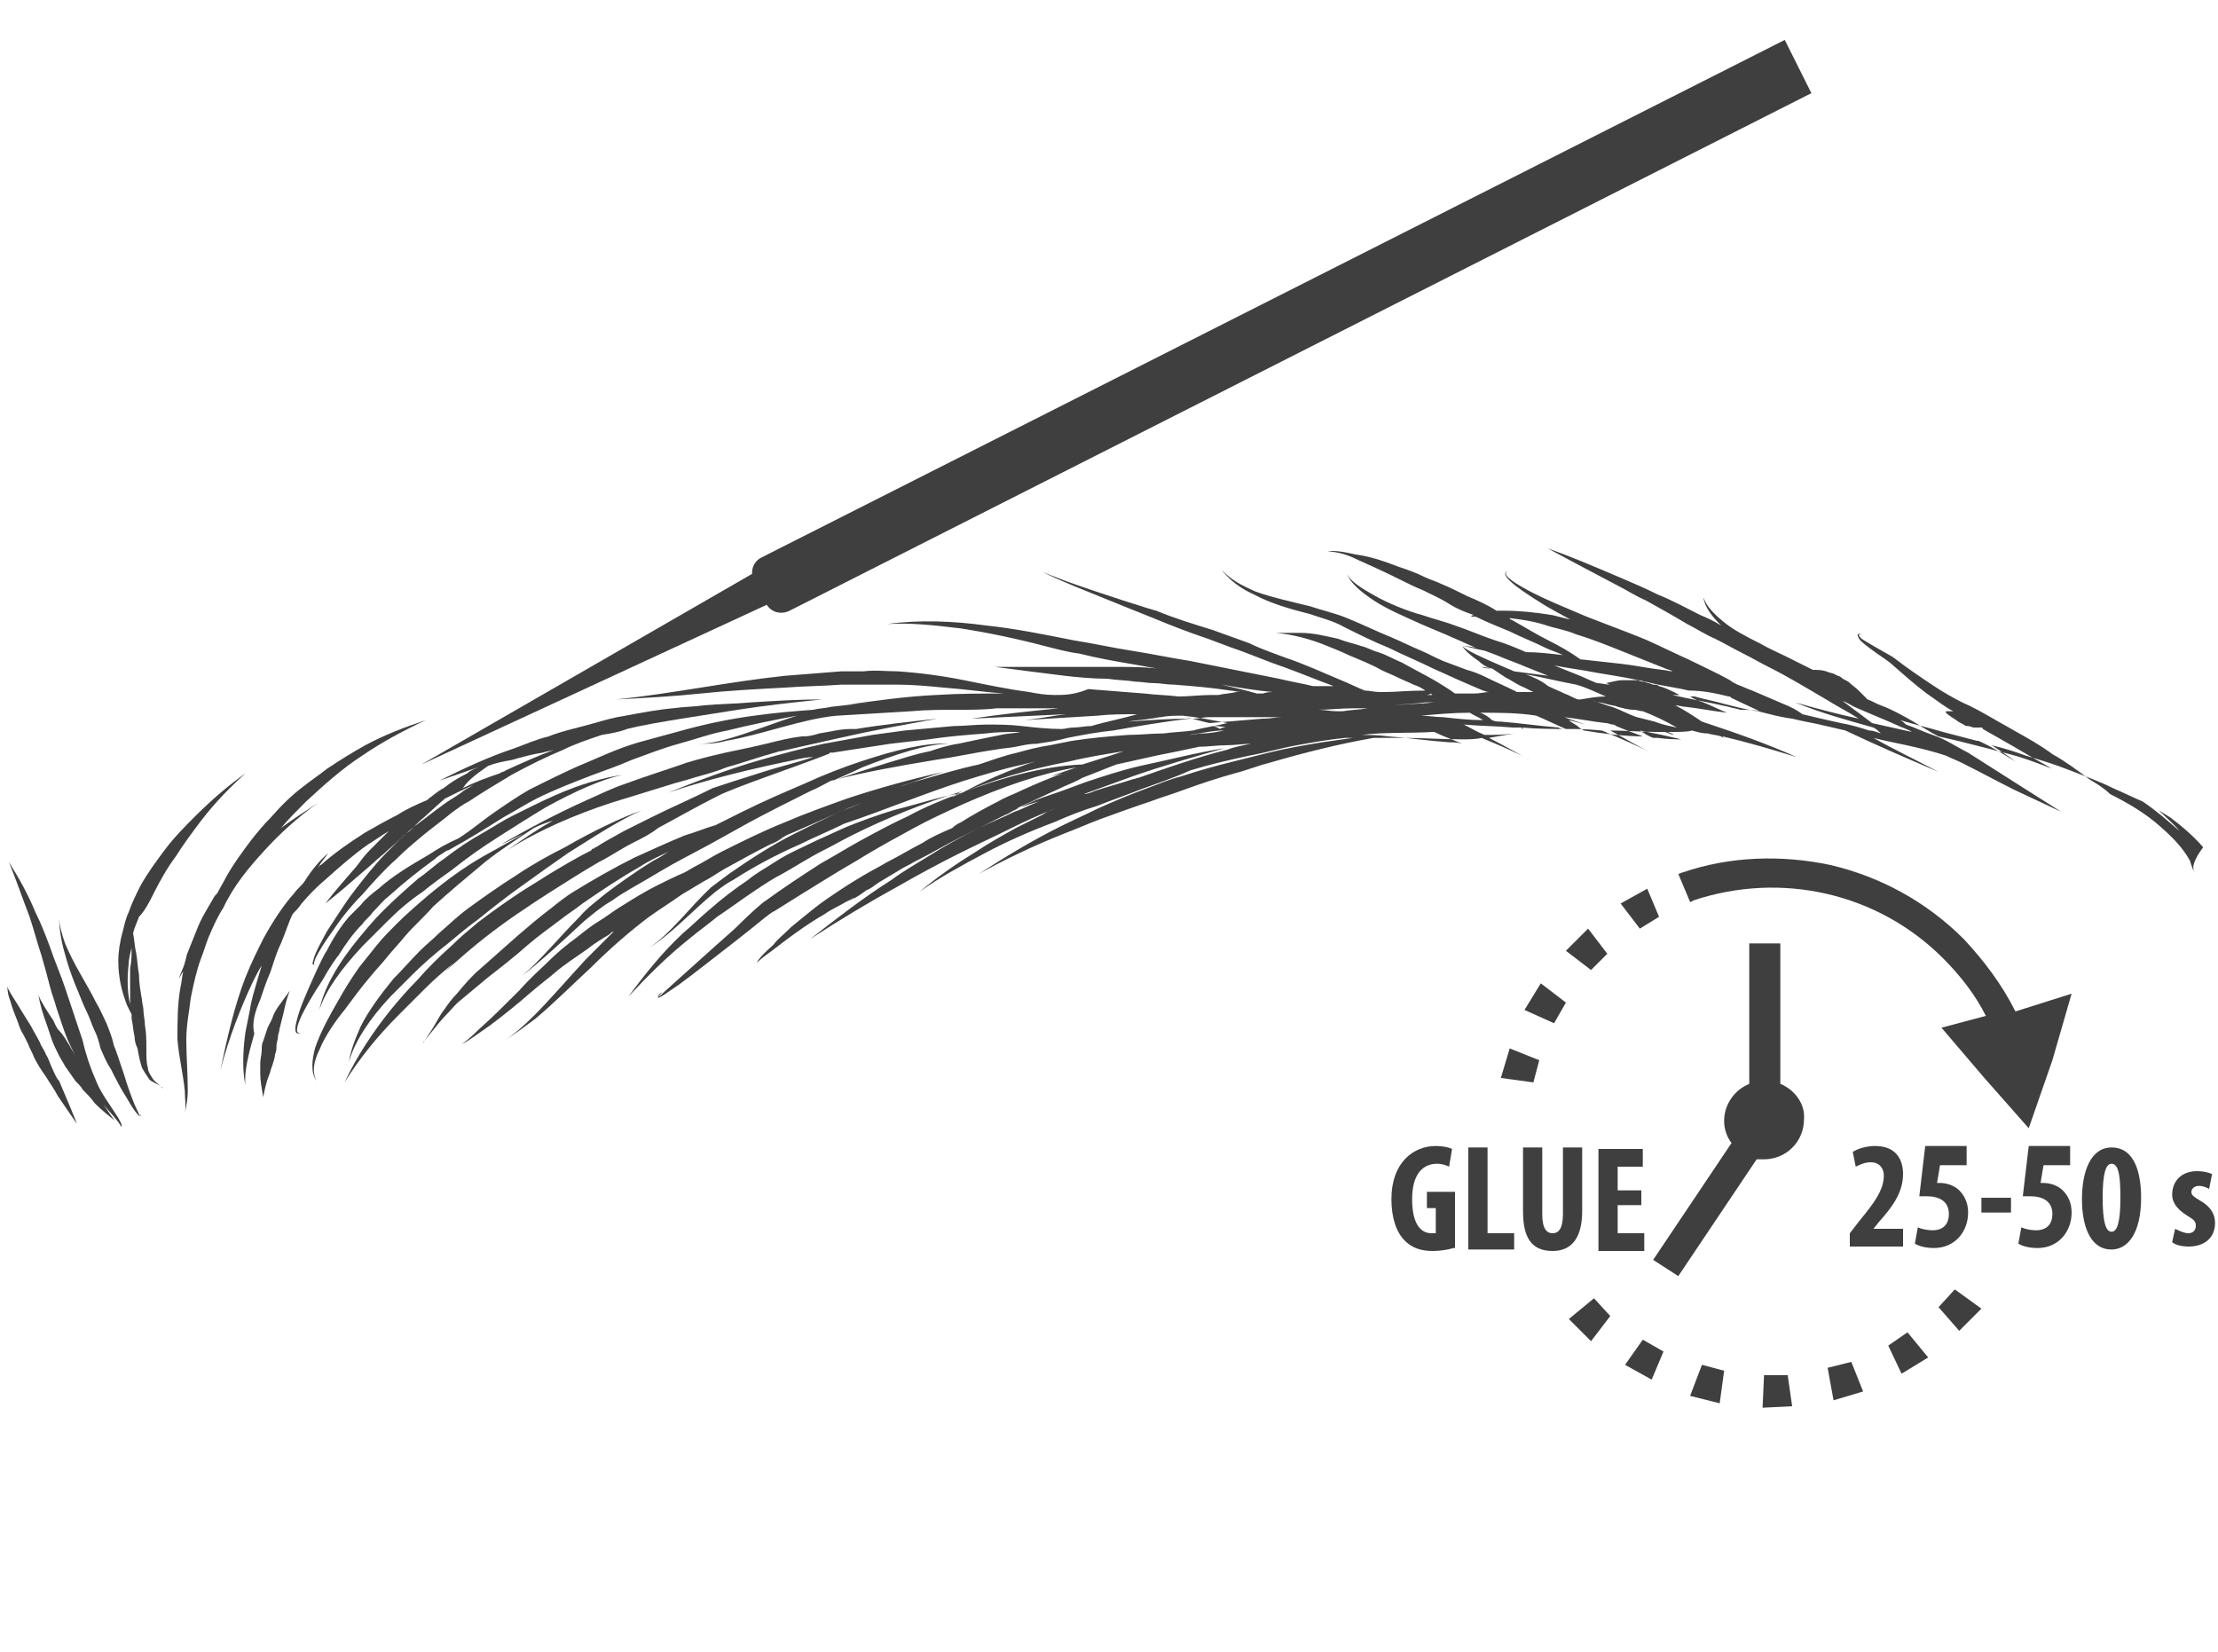 <?xml version="1.0" encoding="utf-8"?>
<!-- Generator: Adobe Illustrator 26.5.0, SVG Export Plug-In . SVG Version: 6.00 Build 0)  -->
<svg version="1.1" id="Warstwa_1" xmlns="http://www.w3.org/2000/svg" xmlns:xlink="http://www.w3.org/1999/xlink" x="0px" y="0px"
	 viewBox="0 0 150 111.7" style="enable-background:new 0 0 150 111.7;" xml:space="preserve">
<style type="text/css">
	.st0{fill-rule:evenodd;clip-rule:evenodd;fill:#3F3F3F;}
	.st1{fill:#3F3F3F;}
	.st2{opacity:0.1;}
	.st3{opacity:6.000000e-02;}
</style>
<path class="st0" d="M17.6,67.6c0.2-0.6,0.4-1.2,0.7-1.9c0.2-0.6,0.4-1.3,0.7-1.9c0.3-0.7,0.5-1.4,0.8-2c0.2-0.2,0.4-0.4,0.6-0.7
	c0.5-0.6,1.1-1.2,1.7-1.7c0.9-0.8,1.8-1.6,2.8-2.3c0.5-0.3,0.9-0.6,1.4-0.9c-0.4,0.4-0.8,0.8-1.3,1.3c-0.3,0.3-0.6,0.7-0.9,1.1
	c-0.7,0.8-1.4,1.6-2.1,2.5c0.9-0.7,1.7-1.4,2.5-2.1c0.5-0.4,1-0.9,1.5-1.3c0.3-0.3,0.7-0.6,1-0.9c0.2-0.2,0.4-0.4,0.7-0.6
	c0.2-0.2,0.4-0.4,0.6-0.6c0.6-0.5,1.2-1.1,1.8-1.6c0.6-0.3,1.2-0.6,1.9-0.9c-0.3,0.2-0.6,0.3-0.8,0.5c-0.4,0.3-0.8,0.5-1.2,0.8
	c-0.7,0.5-1.3,1-2,1.5c-0.6,0.5-1.2,1.1-1.8,1.7c-0.8,0.8-1.5,1.7-2.2,2.6c-0.7,0.9-1.3,1.9-1.9,2.8c-0.2,0.4-0.8,1.4-0.9,1.9
	c-0.1,0.3-0.1,0.4,0.2,0.3c-0.2,0.1-0.2,0-0.1-0.3c0.2-0.5,0.8-1.4,1.1-1.8c0.6-0.9,1.3-1.8,2.1-2.6c0.7-0.8,1.5-1.7,2.3-2.4
	c0.6-0.6,1.2-1.1,1.8-1.6c0.6-0.5,1.3-1,1.9-1.5c0.4-0.3,0.8-0.6,1.2-0.8c0.9-0.6,1.9-1.2,2.9-1.8c1.1-0.6,2.3-1.2,3.5-1.7
	c0.8-0.4,1.7-0.7,2.6-1c0.6-0.1,1.2-0.2,1.7-0.4c1.2-0.3,2.5-0.5,3.7-0.7c1.3-0.2,2.5-0.4,3.8-0.6c1.9-0.3,3.8-0.5,5.7-0.7
	c-1.6,0-3.2,0.1-4.8,0.2c-1.1,0.1-2.1,0.1-3.2,0.2c-0.7,0.1-1.4,0.1-2.1,0.2c-1.1,0.1-2.1,0.3-3.2,0.5c-0.7,0.1-1.4,0.3-2.1,0.5
	c-1,0.3-2.1,0.5-3.1,0.9c-0.8,0.2-1.5,0.5-2.3,0.8c-1.8,0.6-3.5,1.4-5.1,2.2c0.9-0.3,1.7-0.6,2.6-0.9c-0.2,0.1-0.5,0.2-0.7,0.4
	c-0.6,0.3-1.1,0.6-1.6,1c-0.4,0.2-0.7,0.5-1,0.7c0,0-0.1,0.1-0.1,0.1c-0.7,0.3-1.4,0.6-2,1c-0.8,0.4-1.5,0.8-2.2,1.2
	c-1.1,0.7-2.1,1.4-3,2.2c-0.1,0-0.1,0.1-0.2,0.2c0.2-0.4,0.5-0.7,0.7-1c-0.5,0.4-1.1,1.1-1.6,1.9c-0.2,0.3-0.5,0.5-0.7,0.8
	c-0.8,0.9-1.5,2-2.1,3.1c-0.4,0.8-0.8,1.6-1.2,2.6c-0.7,1.8-1.2,3.9-1.7,6.3c0.6-2.3,1.4-4.3,2.2-6c0.2-0.4,0.4-0.8,0.6-1.1
	c-0.1,0.3-0.2,0.7-0.3,1c-0.2,0.7-0.4,1.3-0.5,2c-0.1,0.5-0.2,1-0.3,1.5c-0.2,1.4-0.2,2.7,0,3.6c-0.1-0.9,0.2-2.1,0.6-3.5
	C17,69.1,17.3,68.3,17.6,67.6z M33,51.8c0.5-0.2,1-0.3,1.6-0.4c0.7-0.2,1.4-0.4,2.1-0.5c0.3-0.1,0.5-0.1,0.8-0.2
	c-1.1,0.4-2.2,0.9-3.3,1.4c-0.1,0.1-0.3,0.1-0.4,0.2c-0.9,0.3-1.7,0.6-2.5,1C31.7,52.7,32.3,52.3,33,51.8z"/>
<path class="st0" d="M18.4,68.9c-0.1,0.2-0.2,0.4-0.3,0.6c-0.1,0.3-0.2,0.6-0.3,0.9c-0.1,0.2-0.1,0.4-0.1,0.6c0,0.3-0.1,0.6-0.1,0.9
	c0,0.2,0,0.5,0,0.7c0,0.5,0.1,1,0.2,1.6c0.1-0.5,0.2-1,0.4-1.5c0.1-0.2,0.1-0.4,0.2-0.6c0.1-0.3,0.2-0.6,0.2-0.8
	c0.1-0.2,0.1-0.4,0.1-0.6c0-0.2,0.1-0.4,0.1-0.6c0-0.2,0.1-0.3,0.1-0.5c0.1-0.4,0.2-0.8,0.3-1.2c0.1-0.5,0.2-0.9,0.4-1.4
	c-0.3,0.4-0.5,0.7-0.8,1.1C18.6,68.4,18.5,68.6,18.4,68.9z"/>
<path class="st0" d="M23.3,68.3c0.6-0.8,1.1-1.5,1.7-2.2c0.4-0.5,0.8-0.9,1.2-1.4c0.4-0.5,0.8-0.9,1.2-1.4c0.6-0.7,1.3-1.3,1.9-2
	c1.1-1,2.3-2,3.5-3c1-0.8,2.1-1.5,3.3-2.3c0.4-0.2,0.9-0.4,1.3-0.5c-1.1,0.6-2.1,1.3-3.1,2c2.2-1.4,4.6-2.4,7-3.2
	c1.3-0.4,2.6-0.8,3.9-1.2c0.6-0.2,1.1-0.3,1.7-0.5c0.7-0.2,1.5-0.4,2.2-0.7c1.1-0.3,2.2-0.7,3.3-1c0.1,0,0.2-0.1,0.4-0.1
	c1.3-0.3,2.7-0.6,4-0.9c2.2-0.5,4.4-0.9,6.6-1.3c-1.8,0.2-3.7,0.4-5.5,0.7c-0.2,0-0.3,0-0.4,0c-0.7,0-1.4,0.2-2.1,0.3
	c-0.3,0.1-0.7,0.2-1,0.2c-0.1,0-0.1,0-0.2,0c-0.8,0.1-1.6,0.3-2.4,0.5c-1.2,0.3-2.4,0.5-3.6,0.8c-0.8,0.2-1.6,0.4-2.4,0.7
	c-1.2,0.4-2.4,0.8-3.5,1.2c-0.9,0.3-1.7,0.7-2.6,1.1c-2,0.9-3.9,1.9-5.8,3c0.5-0.2,1-0.5,1.5-0.7c-0.9,0.5-1.8,1-2.7,1.5
	c-1.4,0.8-2.6,1.7-3.8,2.7c-0.7,0.6-1.4,1.2-2.1,1.9c-0.4,0.4-0.9,0.9-1.3,1.4c-0.4,0.5-0.8,1-1.2,1.5c-0.5,0.7-1,1.5-1.5,2.4
	c-0.4,0.7-1.1,1.9-1.5,3.1c-0.2,0.8-0.3,1.6,0.1,2.2c-0.3-0.6-0.2-1.3,0.2-2.1C22,70,22.8,68.9,23.3,68.3z"/>
<path class="st0" d="M34.9,59.2c-1.1,0.7-2.1,1.4-3.2,2.2c-0.7,0.5-1.3,1.1-2,1.7c-0.4,0.4-0.9,0.8-1.3,1.2
	c-0.6,0.6-1.2,1.3-1.8,1.9c-0.9,1.1-1.7,2.2-2.2,3.2c-0.4,0.9-0.7,1.7-0.8,2.4c0.4-1.4,1.4-2.9,2.8-4.4c0.5-0.5,1-1,1.5-1.5
	c0.7-0.7,1.5-1.4,2.4-2.1c0.6-0.5,1.3-1.1,2-1.6c1-0.8,2-1.6,3-2.3c1.1-0.8,2.1-1.5,3.1-2.2c1.9-1.2,3.6-2.3,5-2.9
	c-1.4,0.5-3.3,1.4-5.2,2.5C37.2,57.8,36.1,58.4,34.9,59.2z"/>
<path class="st0" d="M9.1,74.7c-0.2-0.5-0.5-1.3-0.7-2c-0.3-0.9-0.6-1.8-0.7-2c-0.1-0.5-0.3-1-0.5-1.5c-0.2-0.4-0.4-0.9-0.7-1.4
	c-0.3-0.6-0.7-1.3-1.1-2c-0.4-0.7-0.7-1.3-1-2c-0.2-0.6-0.4-1.2-0.4-1.8C4,63,4.2,63.9,4.5,64.9c0.2,0.7,0.5,1.5,0.8,2.2
	c0.2,0.5,0.4,1,0.6,1.4c0.2,0.4,0.3,0.8,0.5,1.2c0.2,0.4,0.3,0.8,0.4,1.2c0.1,0.2,0.3,0.8,0.7,1.4c0.3,0.6,0.7,1.4,1.1,2
	c0.5,0.9,1,1.5,0.9,1C9.5,75.7,9.4,75.3,9.1,74.7z"/>
<path class="st0" d="M17.9,57.5c1-1.1,2.2-2.2,3.6-3.2c-0.9,0.6-1.7,1.1-2.5,1.7c0.5-0.6,1.1-1.2,1.7-1.8c1.2-1.1,2.4-2.2,3.8-3.1
	c1.3-0.9,2.8-1.7,4.3-2.4c-1.5,0.5-2.8,1-4.1,1.7c-0.9,0.5-1.7,1-2.6,1.6c-0.5,0.4-1.1,0.8-1.6,1.2c-0.8,0.6-1.5,1.3-2.2,2.1
	c-0.5,0.5-0.9,1-1.3,1.5c-0.6,0.8-1.2,1.6-1.7,2.5c-0.2,0.4-0.4,0.7-0.6,1.1c-0.1,0.1-0.2,0.2-0.3,0.4c-0.4,0.7-0.8,1.3-1.1,2.1
	c-0.2,0.5-0.4,1-0.6,1.5c-0.1,0.2-0.1,0.4-0.2,0.7c-0.1,0.4-0.3,0.7-0.4,1.1c0.1-0.2,0.2-0.4,0.3-0.5c-0.1,0.3-0.1,0.7-0.2,1.1
	c-0.2,1.1-0.2,2.3-0.2,3.5c0.1,1.2,0.4,2.4,0.5,3.5c0,0.5,0.1,1,0,1.5c0.1-0.5,0.2-1,0.2-1.5c0-1.2-0.1-2.4-0.1-3.5
	c0-1,0.2-1.9,0.3-2.8c0.2-1,0.4-1.9,0.7-2.7c0.2-0.5,0.3-0.9,0.5-1.4c0.3-0.7,0.6-1.4,1-2C15.8,59.9,16.8,58.7,17.9,57.5z"/>
<path class="st0" d="M26.2,62.3c0.7-0.7,1.5-1.4,2.4-2c0.6-0.5,1.3-1,2-1.5c1-0.8,2-1.5,3.1-2.2c1.1-0.7,2.2-1.4,3.2-2
	c2-1.1,3.8-1.9,5.2-2.2c-1.3,0.2-2.8,0.6-4.6,1.4c-0.9,0.4-1.9,0.9-2.9,1.4c-0.6,0.3-1.2,0.7-1.9,1.1c-0.9,0.5-1.8,1.1-2.7,1.8
	c-0.6,0.4-1.1,0.9-1.7,1.3c-0.8,0.7-1.6,1.4-2.4,2.2c-0.6,0.6-1.1,1.2-1.6,1.8c-1.4,1.7-2.4,3.4-2.7,4.9c0.4-1.3,1.5-2.8,2.9-4.3
	C25.2,63.3,25.7,62.8,26.2,62.3z"/>
<polygon class="st0" points="50.1,65.6 50.1,65.6 50.1,65.6 50.1,65.6 "/>
<path class="st0" d="M3.6,72.4c-0.2-0.4-0.3-0.8-0.5-1.1C3,71,2.8,70.8,2.7,70.5c-0.2-0.4-0.4-0.7-0.6-1.1c-0.2-0.3-0.3-0.5-0.5-0.8
	c-0.6-1-1.1-1.7-1.1-1.9c0,0.1,0,0.5,0.2,1c0.1,0.4,0.3,0.9,0.5,1.4c0.1,0.3,0.2,0.6,0.4,0.9c0.1,0.2,0.2,0.4,0.3,0.6
	c0.1,0.3,0.3,0.6,0.4,0.9c0.2,0.4,0.5,0.9,0.8,1.3c0.3,0.5,0.6,0.9,0.8,1.3c0.6,0.9,1.1,1.6,1.3,1.9c-0.1-0.3-0.6-1.5-1.2-2.9
	C3.8,72.9,3.7,72.6,3.6,72.4z"/>
<path class="st0" d="M8,75.6c-0.5-0.8-1.2-1.7-1.5-2.5c-0.4-0.9-0.7-1.8-0.9-2.7c-0.2-0.6-0.4-1.2-0.6-1.8c-0.2-0.6-0.4-1.2-0.6-1.8
	c-0.3-0.9-0.7-1.8-1-2.7c-0.3-0.8-0.6-1.6-1-2.4c-0.5-1.2-1.1-2.3-1.8-3.4C1.1,59.5,1.5,60.7,2,62c0.3,0.9,0.5,1.7,0.8,2.6
	C3,65.3,3.2,66,3.4,66.8c0.1,0.4,0.3,0.9,0.4,1.3c0.1,0.3,0.2,0.6,0.3,0.9c0.2,0.6,0.4,1.2,0.7,1.8C4.9,71,5,71.2,5.1,71.4
	c0,0,0,0,0,0c-0.1-0.2-0.3-0.5-0.4-0.7c-0.2-0.3-0.4-0.7-0.7-1c-0.2-0.2-0.3-0.5-0.4-0.7c-0.4-0.6-0.8-1.2-1-1.7
	c0.1,0.6,0.3,1.3,0.6,2.1c0.1,0.3,0.2,0.6,0.3,0.9C3.6,70.6,3.8,71,4,71.4c0.1,0.2,0.3,0.5,0.4,0.7c0.2,0.3,0.5,0.7,0.7,1
	c0.2,0.2,0.4,0.4,0.5,0.6c0.3,0.3,0.6,0.6,0.8,0.9c0.5,0.5,1,0.9,1.4,1.2c-0.3-0.3-0.5-0.7-0.8-1.1c0.5,0.6,1,1.1,1.2,1.5
	C8.3,76.1,8.1,75.8,8,75.6z"/>
<path class="st0" d="M10.4,60.4c0.4-0.8,0.9-1.7,1.5-2.5c0.5-0.8,1.1-1.6,1.7-2.4c1-1.3,2.1-2.4,3-3.2c-1,0.7-2.2,1.7-3.4,2.9
	c-0.7,0.7-1.4,1.4-2,2.2c-0.6,0.8-1.2,1.6-1.7,2.5c-0.3,0.6-0.6,1.2-0.8,1.8c-0.2,0.4-0.3,0.9-0.4,1.3c-0.2,0.7-0.3,1.4-0.3,2
	c0,1,0.2,2,0.6,3c0.1,0.2,0.2,0.4,0.3,0.6c0,0.1,0,0.2,0,0.3c0.1,0.4,0.1,0.8,0.2,1.2c0,0.3,0.1,0.6,0.2,0.8c0.1,0.6,0.2,1,0.3,1.3
	c0.1,0.2,0.3,0.5,0.5,0.8c0.2,0.2,0.6,0.3,0.8,0.5c0.1,0,0.1,0.1,0.1,0.2c0-0.1,0-0.1-0.1-0.2c-0.2-0.2-0.5-0.4-0.6-0.6
	c-0.2-0.3-0.3-0.5-0.3-0.7c-0.1-0.3-0.1-0.7-0.1-1.3c0-0.5,0-1-0.1-1.6c0-0.3-0.1-0.7-0.1-1c0-0.2-0.1-0.5-0.1-0.7
	c-0.1-0.6-0.2-1.1-0.2-1.7c-0.1-0.5-0.1-1-0.2-1.5c-0.1-0.4-0.1-0.8-0.2-1.3c0.1-0.4,0.3-0.8,0.4-1.1C9.8,61.6,10.1,61,10.4,60.4z
	 M8.7,65.2c0-0.3,0.1-0.7,0.2-1.1c0,0.5,0,0.9-0.1,1.4c0,0.7,0,1.4,0,2.1c0,0.1,0,0.2,0,0.3C8.6,67.1,8.6,66.1,8.7,65.2z"/>
<path class="st0" d="M148.5,59.1c-0.2-0.2-0.3-0.6-0.4-0.9c-0.5-0.9-1.2-1.6-2-2.3c-1-0.9-2.2-1.6-3.4-2.2c-0.4-0.4-0.9-0.7-1.4-1
	c-0.8-0.6-1.6-1.2-2.5-1.7c-0.8-0.6-1.7-1.1-2.6-1.6c-0.5-0.3-0.9-0.5-1.4-0.8c-0.7-0.4-1.4-0.8-2.1-1.1c-0.6-0.3-1.3-0.7-1.9-1.1
	c-0.9-0.6-1.8-1.2-2.7-1.9c-0.1-0.1-1.6-0.9-2.2-1.3c-0.2-0.2-0.3-0.3,0-0.3c-0.4-0.1-0.3,0.1-0.1,0.4c0.5,0.5,1.9,1.4,2,1.5
	c0.8,0.7,1.7,1.5,2.5,2.1c0.6,0.4,1.2,0.9,1.8,1.2c-0.1,0-0.2,0-0.3,0c0,0-0.1,0-0.1,0c0,0,0,0-0.1,0c0,0,0,0,0,0.1
	c0,0,0.2,0.2,0.7,0.5c0.1,0.1,0.3,0.2,0.5,0.3c0.1,0.1,0.2,0.1,0.3,0.1c0.1,0,0.3,0.1,0.4,0.1c0.1,0,0.2,0,0.3,0c0.1,0,0.1,0,0.2,0
	c0,0,0.1,0,0.1,0.1c0.5,0.3,0.9,0.5,1.4,0.8c0.9,0.5,1.7,1,2.6,1.5c0.2,0.1,0.5,0.3,0.7,0.4c-0.2-0.1-0.3-0.1-0.5-0.2
	c-0.8-0.3-1.6-0.6-2.4-0.8c-1.1-0.3-2.3-0.6-3.5-0.9c-0.4-0.1-0.9-0.2-1.3-0.3c-0.6-0.3-1.2-0.7-1.7-1c-0.7-0.4-1.4-0.8-2.2-1.1
	c-0.3-0.1-0.6-0.3-0.9-0.4c-0.2-0.2-0.4-0.4-0.6-0.6c-0.2-0.2-0.5-0.4-0.7-0.6c-0.2-0.1-0.4-0.2-0.5-0.3c-0.1-0.1-0.3-0.1-0.4-0.2
	c-0.2-0.1-0.4-0.1-0.6-0.2c-0.3-0.1-0.6-0.1-0.9-0.1c-0.6-0.3-1.2-0.6-1.8-0.9c-0.4-0.2-1.1-0.5-1.8-0.9c-0.8-0.4-1.8-0.9-2.5-1.5
	c-0.6-0.5-1.1-1-1.3-1.6c0.1,0.7,0.6,1.3,1.2,1.9c-0.5-0.3-0.9-0.5-1.4-0.7c-1-0.5-1.9-1-2.9-1.4c-0.8-0.4-1.5-0.7-2.2-1
	c-2.1-0.9-4-1.7-5.2-2.1c1.1,0.6,2.8,1.5,4.7,2.5c0.6,0.3,1.2,0.7,1.9,1c0.9,0.5,1.8,1,2.8,1.6c0.6,0.3,1.2,0.7,1.9,1
	c0.6,0.3,1.3,0.7,1.9,1c0.6,0.3,1.1,0.6,1.7,0.9c1.4,0.7,2.7,1.5,3.9,2.2c0.8,0.5,1.6,0.9,2.2,1.3c-1.4-0.3-2.9-0.7-4.3-1.1
	c1.7,0.7,3.5,1.2,5.3,1.7c0.2,0.1,0.4,0.3,0.5,0.4c-0.3-0.1-0.5-0.2-0.8-0.2c-0.6-0.2-1.3-0.4-1.9-0.5c-0.9-0.2-1.8-0.4-2.6-0.6
	c-0.4-0.3-0.8-0.5-1.3-0.7c-0.7-0.3-1.4-0.6-2.1-0.9c-0.3-0.1-0.7-0.3-1-0.4c-0.2-0.1-0.4-0.2-0.5-0.3c-0.9-0.5-1.8-0.9-2.8-1.4
	c-0.9-0.4-1.9-0.9-2.8-1.3c-0.2-0.1-2-0.8-4.1-1.6c-1.4-0.6-2.9-1.2-4-1.8c-1.1-0.6-1.8-1.1-1.3-1.3c-0.7,0.2,0.5,1.1,2.1,2.1
	c0.6,0.4,1.4,0.8,2.1,1.2c-0.4-0.1-0.8-0.2-1.2-0.3c-1.2-0.2-2.3-0.3-3.3-0.3c-0.2,0-0.3,0-0.5,0c-0.6-0.4-1.3-0.7-2-1
	c-0.6-0.3-1.2-0.6-1.7-0.8c-0.4-0.2-0.8-0.3-1.2-0.5c-0.6-0.3-1.2-0.5-1.8-0.7c-1-0.4-2-0.7-2.8-0.8c-0.9-0.2-1.5-0.3-1.9-0.2
	c0.4,0,1.1,0.1,1.9,0.5c0.9,0.4,2,0.9,3.2,1.5c0.4,0.2,0.8,0.4,1.3,0.6c0.6,0.3,1.3,0.6,1.9,1c0.5,0.3,1,0.5,1.6,0.7c0,0,0,0,0,0
	c-0.1,0-0.2,0-0.2,0.1c0.1,0,0.2,0,0.3,0c0.8,0.4,1.6,0.7,2.3,1c0.8,0.4,1.6,0.7,2.4,1.1c0.4,0.2,0.8,0.3,1.2,0.5
	c-0.9-0.1-1.7-0.2-2.5-0.2c-0.7-0.3-1.4-0.6-2.1-0.8c-0.9-0.3-1.8-0.7-2.7-1c-0.5-0.2-1.3-0.4-2.2-0.7c-1.1-0.3-2.3-0.8-3.2-1.3
	c-0.9-0.5-1.7-1-1.9-1.5c0.2,0.6,0.9,1.2,1.8,1.8c0.9,0.6,2.1,1.1,3.2,1.6c0.9,0.4,1.7,0.7,2.1,0.9c0.5,0.2,1.1,0.5,1.6,0.7
	c-0.4-0.1-0.8-0.1-1.2-0.2c0.6,0.1,1.2,0.3,1.8,0.4c0.3,0.1,0.5,0.2,0.8,0.3c0.7,0.3,1.3,0.5,2,0.8c0.5,0.2,1,0.4,1.5,0.6
	c-0.8-0.1-1.5-0.2-2.3-0.3c-0.2-0.1-0.5-0.2-0.7-0.3c-1.4-0.6-2.5-1.1-2.8-1.4c0.1,0.2,0.5,0.6,1.1,1c0.2,0.2,0.5,0.4,0.8,0.5
	c-0.2,0-0.4,0-0.6-0.1c0.2,0,0.5,0.1,0.7,0.1c0.3,0.2,0.6,0.4,0.9,0.6c0.4,0.2,0.8,0.5,1.3,0.7c0.2,0.1,0.4,0.2,0.6,0.3
	c-0.3,0-0.5,0-0.8,0c-0.1,0-0.2,0-0.3,0c-0.1,0-0.1-0.1-0.2-0.1c-0.6-0.3-1.3-0.6-1.9-0.9c-0.4-0.2-0.9-0.4-1.3-0.5
	c-0.5-0.2-1.1-0.4-1.6-0.6c-0.5-0.2-1-0.5-1.5-0.7c-0.7-0.3-1.3-0.6-2-0.9c-1-0.4-2-0.9-3-1.3c-0.7-0.3-1.6-0.5-2.5-0.8
	c-1.2-0.3-2.6-0.6-3.7-1c-0.9-0.4-1.7-0.8-2.3-1.5c0.5,0.7,1.3,1.3,2.2,1.7c1.1,0.6,2.5,1,3.7,1.3c0.9,0.3,1.7,0.5,2.4,0.9
	c1,0.5,2,1,3,1.4c1,0.5,2,0.9,3,1.4c1.1,0.5,2.2,1,3.4,1.5c0.1,0,0.2,0.1,0.4,0.1c-0.3,0-0.6,0.1-1,0.1c0,0,0.1,0,0.1,0
	c-0.1,0-0.1,0-0.2,0c-0.4,0-0.8,0-1.2,0c-0.4-0.3-0.9-0.6-1.4-0.9c-0.7-0.4-1.5-0.8-2.2-1.2c-0.5-0.2-1-0.5-1.6-0.7
	c-0.4-0.1-0.7-0.3-1.1-0.4c-0.6-0.2-1.1-0.3-1.6-0.5c-0.9-0.2-1.7-0.4-2.5-0.4c-0.6,0-1.2,0-1.7,0c1.1,0.1,2.3,0.4,3.5,0.9
	c0.5,0.2,1,0.4,1.4,0.6c0.7,0.3,1.5,0.6,2.2,1c0.4,0.2,0.7,0.3,1.1,0.5c0.4,0.2,0.7,0.3,1.1,0.5c0.3,0.1,0.5,0.2,0.8,0.4
	c-1.3,0-1.9,0.1-2.8,0.1c-0.1,0-0.2,0-0.3,0c-0.3,0-0.7-0.1-1-0.1c-0.5-0.2-1.1-0.5-1.6-0.7c-1.2-0.5-2.5-1.1-3.7-1.5
	c-0.8-0.3-1.7-0.6-2.5-1c-0.8-0.3-1.7-0.6-2.5-0.9c-1.3-0.4-2.6-0.8-3.8-1.3c-0.1,0-3.9-1.2-6.1-2c-0.8-0.3-1.3-0.5-1.5-0.6
	c0.1,0.1,1,0.5,2.2,1c2.2,0.9,5.2,2.1,5.2,2.1c1.2,0.5,2.5,1,3.7,1.4c0.5,0.2,1.1,0.4,1.6,0.6c1.2,0.4,2.3,0.9,3.5,1.3
	c1.1,0.4,2.3,0.9,3.4,1.3c-0.4,0-0.7,0-1.1,0c-0.1,0-0.2,0-0.3,0c-0.8-0.2-1.5-0.3-2.3-0.5c-2-0.4-4-0.8-6-1.2
	c-1.3-0.2-2.7-0.5-4-0.7c-1.3-0.2-2.6-0.5-3.9-0.7c-2-0.4-4-0.8-5.9-1c-2.2-0.3-4.5-0.4-6.7-0.1c1.7-0.1,3.3,0.1,5,0.3
	c1.9,0.3,3.8,0.7,5.7,1.2c0.8,0.2,1.5,0.4,2.3,0.5c1.2,0.3,2.3,0.5,3.5,0.7c0.6,0.1,1.1,0.2,1.7,0.3c0,0,0,0,0,0
	c-0.9-0.1-1.8-0.1-2.7-0.1c-1.1,0-2.2,0-3.3,0c-1.7,0-3.3,0-4.9,0c1.5,0.2,3.1,0.4,4.7,0.6c0.9,0.1,1.9,0.2,2.9,0.2
	c0.6,0.1,1.3,0.1,1.9,0.2c0.4,0,0.8,0.1,1.3,0.1c0.4,0,0.8,0.1,1.3,0.1c1.3,0.1,2.5,0.2,3.8,0.4c0.2,0,0.5,0.1,0.7,0.1
	c-0.1,0-0.2,0-0.3,0c-0.4,0.1-0.8,0.1-1.2,0.2c-0.2,0-0.3,0-0.5,0c-0.7,0-1.5,0.1-2.2,0.1c-0.8-0.1-1.5-0.1-2.3-0.2
	c-1.3-0.1-2.5-0.2-3.8-0.3C72.6,47,72,47,71.3,47c-0.6,0-1.2-0.1-1.7-0.2c-1.5-0.2-2.9-0.5-4.4-0.8c-1.5-0.3-3-0.5-4.5-0.6
	c-0.8,0-1.5-0.1-2.3,0c-0.5,0-1,0-1.5,0c-1.3,0.1-2.6,0.2-3.8,0.3c-1.9,0.2-3.8,0.5-5.7,0.8c-1.9,0.3-3.8,0.6-5.7,0.8
	c1.9-0.1,3.8-0.2,5.7-0.4c1.9-0.2,3.8-0.3,5.7-0.4c1.3-0.1,2.5-0.1,3.8-0.2c0.5,0,1,0,1.5,0c0.8,0,1.5,0,2.3,0c1,0,2.1,0.1,3.1,0.2
	c1.4,0.1,2.7,0.3,4.1,0.4c-1.5,0-3,0-4.6,0.1c-2.1,0.1-4.2,0.4-6.3,0.7c0.6-0.1,1.3-0.1,1.9-0.2c-0.9,0.1-1.8,0.2-2.7,0.3
	c-0.4,0.1-0.8,0.1-1.2,0.2c-1.3,0.1-2.6,0.2-4,0.4c-1.5,0.2-3,0.5-4.5,0.9c-1.1,0.3-2.2,0.6-3.3,0.9c-0.7,0.2-1.5,0.5-2.2,0.8
	c-0.7,0.3-1.4,0.6-2.1,0.9c-1.1,0.5-2.1,1-3.1,1.5c-0.7,0.4-1.6,1-2.6,1.7c-0.7,0.5-1.4,1.1-2.2,1.6c-0.7,0.3-1.4,0.7-2,1.1
	c-1.2,0.7-2.4,1.4-3.4,2.3c-0.4,0.3-0.9,0.7-1.2,1.1c-0.3,0.3-0.5,0.5-0.8,0.8c-0.6,0.7-1.1,1.5-1.5,2.3c-0.1,0.1-0.5,0.9-0.9,1.8
	c-0.4,0.9-0.9,2-1.1,2.8c-0.2,0.7-0.2,1.2,0.3,0.9c-0.4,0.2-0.4-0.2-0.1-0.9c0.3-0.7,0.9-1.7,1.5-2.6c0.5-0.9,1-1.6,1.1-1.7
	c0.5-0.8,1-1.5,1.6-2.1c0.2-0.3,0.5-0.5,0.7-0.8c0.4-0.4,0.7-0.8,1.1-1.1c1-0.9,2-1.7,3.1-2.5c0.2-0.2,0.4-0.3,0.7-0.5
	c0.1-0.1,0.3-0.1,0.4-0.2c1.1-0.6,2.4-1.4,3.5-2.1c0.9-0.5,1.7-1,2.3-1.3c1.2-0.6,2.5-1.1,3.8-1.6c0.8-0.3,1.7-0.6,2.6-1
	c1.1-0.4,2.1-0.8,3.2-1.1c1.1-0.3,2.2-0.7,3.3-0.9c1.6-0.4,3.1-0.7,4.7-1c-1.6,0.5-3.3,1.2-4.8,1.6c-0.7,0.2-1.3,0.3-1.9,0.3
	c0.6,0,1.2,0,1.9-0.2c2.4-0.4,5.2-1.5,7.5-1.7c1.6-0.1,3.3-0.2,5-0.3c1.1-0.1,2.2-0.1,3.3-0.1c0.8,0,1.7,0,2.5-0.1c1.5,0,3,0,4.5,0
	c-0.1,0-0.2,0-0.3,0c-2,0.2-3.9,0.4-5.9,0.7c2.1-0.1,4.3-0.2,6.4-0.3c-0.9,0.1-1.8,0.3-2.8,0.4c1.7-0.1,3.3-0.2,4.9-0.3
	c0.9-0.1,1.8-0.1,2.7-0.1c-1,0.3-2.1,0.5-3.1,0.8c-0.4,0-0.8,0.1-1.2,0.1c-0.3,0-0.6,0.1-0.8,0.1c-0.9,0-1.8-0.1-2.7-0.2
	c-0.8-0.1-1.6-0.1-2.4-0.1c-0.7,0-1.5,0.1-2.2,0.1c-1.1,0.1-2.2,0.2-3.3,0.3c-0.7,0.1-1.5,0.2-2.2,0.3c-1.1,0.2-2.2,0.4-3.3,0.6
	c-1.4,0.3-2.9,0.7-4.3,1.1c-2.1,0.6-4.2,1.4-6.2,2.2c2.7-0.9,5.6-1.6,8.5-2.2c0.4-0.1,0.9-0.2,1.3-0.2c-1.2,0.4-2.5,0.7-3.7,1.1
	c-1.3,0.4-2.5,0.8-3.1,1c-1.4,0.7-2.8,1.3-4.2,2c-0.6,0.3-1.2,0.6-1.8,0.9c-0.7,0.4-1.3,0.7-1.9,1.1c-0.1,0-0.1,0.1-0.2,0.1
	c0,0-0.1,0-0.1,0.1c-1,0.5-2,1.1-3,1.7c-0.6,0.4-1.3,0.8-1.9,1.2c-0.9,0.6-1.9,1.3-2.8,2c-0.6,0.5-1.2,1-1.7,1.5
	c-0.9,0.8-1.7,1.6-2.4,2.4c-0.6,0.6-1.2,1.3-1.7,1.9c-1.3,1.6-2.4,3.3-3.2,5c1-1.6,2.2-3.1,3.7-4.6c0.6-0.6,1.2-1.2,1.8-1.8
	c0.6-0.6,1.2-1.1,1.9-1.7c-0.2,0.2-0.4,0.4-0.6,0.6c0.9-0.8,1.8-1.6,2.7-2.3c1.4-1.1,2.9-2.1,4.3-3c1.1-0.7,2.2-1.4,3.4-2.1
	c0.8-0.4,1.5-0.9,2.3-1.3c0.6-0.3,1.2-0.6,1.7-1c1.3-0.7,2.7-1.5,4.1-2.2c1.2-0.6,5.1-1.9,7.4-2.8c0,0,0.1,0,0.1-0.1
	c0.1,0,0.1,0,0.2,0c1.3-0.2,2.6-0.4,3.9-0.6c0.9-0.1,1.7-0.2,2.6-0.3c1.3-0.2,2.6-0.3,3.9-0.4c0.7-0.1,1.5-0.1,2.3-0.1
	c-0.4,0.1-0.9,0.1-1.3,0.2c-1,0.2-2,0.4-2.9,0.6c-0.7,0.1-1.3,0.3-1.9,0.5c-1,0.2-1.9,0.5-2.9,0.8c-1.3,0.4-2.5,0.8-3.7,1.2
	c0.7-0.3,1.4-0.6,2-0.9c2.3-0.9,4.4-1.6,5.9-1.6c-1.5-0.1-3.6,0.4-6,1.2c-1.2,0.4-2.5,0.9-3.8,1.5c-1.4,0.6-2.8,1.2-4.2,1.9
	c-0.6,0.3-1.2,0.6-1.8,0.9c-0.7,0.2-1.4,0.5-2.1,0.7c-1.2,0.5-2.3,1-3.4,1.5c-1.4,0.7-2.8,1.5-4.1,2.3c-0.5,0.3-1,0.7-1.5,1.1
	c-0.8,0.6-1.5,1.2-2.2,1.8c-0.9,0.8-1.7,1.5-2.6,2.3c-0.6,0.5-1.1,1.1-1.6,1.7c-0.3,0.3-0.6,0.7-0.8,1c-0.4,0.5-0.6,1-1,1.6
	c-0.1,0.1-0.3,0.5-0.4,0.6c-0.1,0.1-0.1,0.1-0.1,0c0,0.1,0.1,0.1,0.1,0c0.1-0.1,0.3-0.4,0.4-0.5c0.4-0.5,0.8-1,1.2-1.4
	c0.3-0.3,0.5-0.6,0.9-0.9c0.6-0.5,1.2-1,1.8-1.5c0.9-0.7,1.8-1.4,2.7-2.2c0.7-0.6,1.4-1.1,2.2-1.7c0.5-0.4,1-0.7,1.5-1.1
	c1.3-0.9,2.5-1.7,3.9-2.5c0.6-0.4,1.3-0.7,1.9-1c-0.3,0.2-0.6,0.4-1,0.6c-1.3,0.8-2.4,1.6-3.2,2.2c-0.6,0.5-1.3,1-1.8,1.6
	c-1.4,1.4-2.6,2.9-3.9,4c1.4-1.1,2.8-2.4,4.2-3.7c0.6-0.5,1.2-1,1.9-1.4c0.8-0.6,2-1.2,3.3-2c1-0.6,2.2-1.2,3.3-1.8
	c0.9-0.5,1.8-1,2.7-1.5c1.3-0.7,2.7-1.4,4.1-2.1c0.5-0.2,1-0.5,1.4-0.7c2.3-0.6,4.6-1,7-1.4c1.4-0.2,2.7-0.5,4.1-0.7
	c0.5-0.1,0.9-0.1,1.4-0.2c0.5-0.1,0.9-0.2,1.4-0.2c0.7-0.1,1.4-0.2,2.1-0.4c1-0.2,2.1-0.4,3.1-0.5c1.7-0.3,3.4-0.6,5.2-0.8
	c-1.4,0-2.8,0.1-4.2,0.2c0.5-0.1,1-0.1,1.5-0.2c0.2,0,0.5-0.1,0.7-0.1c0.5-0.1,1-0.1,1.5-0.1c1,0.1,2,0.3,3,0.5
	c-0.8,0.2-1.6,0.3-2.3,0.5c-0.7,0.1-1.3,0.1-2,0.2c-0.8,0-1.6,0.1-2.4,0.1c-1.3,0.1-2.5,0.2-3.8,0.4c-0.5,0.1-1,0.2-1.5,0.3
	c-0.7,0.1-1.5,0.3-2.2,0.5c-0.9,0.2-1.7,0.5-2.6,0.8c-1.4,0.3-2.7,0.7-4.1,1.1c-0.4,0.1-0.9,0.3-1.3,0.4c1-0.3,2-0.7,3-1
	c-2.2,0.5-4.4,1.1-6.5,1.8c-1.4,0.5-2.8,1-4.2,1.6c-1.5,0.6-2.9,1.3-4.3,2c-0.6,0.3-1.2,0.7-1.8,1c-0.2,0.1-0.5,0.3-0.7,0.4
	c-0.7,0.3-1.3,0.6-1.9,0.9c-0.8,0.4-1.6,0.9-2.4,1.4c-0.5,0.3-1,0.7-1.5,1c-0.5,0.3-1,0.7-1.5,1.1c-0.7,0.5-1.4,1.1-2.1,1.8
	c-0.2,0.2-1,0.9-1.8,1.8c-0.9,0.9-1.9,1.9-2.7,2.6c-0.6,0.6-1.1,1-1.2,1c0.2,0,1-0.6,2-1.3c0.8-0.6,1.8-1.4,2.6-2.1
	c0.8-0.7,1.5-1.2,1.7-1.4c0.7-0.6,1.5-1.1,2.2-1.6c0.5-0.4,1-0.7,1.5-1c0.1-0.1,0.2-0.2,0.3-0.2c-0.6,0.6-1.3,1.3-1.9,1.9
	c-1.2,1.3-2.4,2.7-3.5,3.8c-0.7,0.7-1.4,1.3-2,1.7c0.6-0.4,1.3-0.9,2.1-1.5c1.2-1,2.5-2.3,3.8-3.5c1.3-1.3,2.7-2.5,3.9-3.4
	c0.7-0.5,1.5-1,2.2-1.5c0.5-0.3,1-0.6,1.5-0.9c0.6-0.3,1.1-0.7,1.7-1c0.9-0.5,1.8-1,2.8-1.5c0.3-0.1,0.6-0.3,0.8-0.4
	c-0.1,0-0.2,0.1-0.3,0.1c0.3-0.1,0.5-0.3,0.8-0.4c1.4-0.6,2.7-1.2,4.1-1.8c0.3-0.1,0.5-0.2,0.8-0.3c-0.5,0.2-1,0.4-1.5,0.6
	c-1.1,0.5-2.1,1-3.1,1.5c-1.6,0.8-3.1,1.8-4.4,2.7c-0.4,0.3-0.8,0.6-1.2,0.9c-1.5,1.4-2.7,3.1-4.2,4.1c1.6-1,3-2.6,4.5-3.8
	c0.4-0.3,0.8-0.6,1.2-0.8c1.4-0.9,2.9-1.7,4.5-2.4c1-0.5,2-0.9,3-1.4c2.7-0.9,5.3-2,8.1-2.9c1.3-0.4,2.6-0.8,4-1.1
	c0.3-0.1,0.5-0.1,0.8-0.2c-0.2,0.1-0.4,0.1-0.6,0.2c-1.4,0.5-2.8,1.1-4.3,1.9c-1.6,0.3-3.1,0.8-4.7,1.2c-1,0.3-2.1,0.7-3.1,1.1
	c-0.7,0.3-1.3,0.6-2,0.9c-1,0.5-2,0.9-2.9,1.5c-0.6,0.4-1.2,0.7-1.8,1.2c-0.9,0.6-1.8,1.3-2.6,2c-0.6,0.5-1.2,1.1-1.8,1.6
	c-1.4,1.3-2.6,2.8-3.7,4.3c1.3-1.4,2.6-2.7,4.1-3.9c0.6-0.5,1.3-1,1.9-1.5c0.9-0.6,1.7-1.2,2.6-1.8c0.6-0.4,1.2-0.8,1.8-1.1
	c0.9-0.5,1.8-1.1,2.8-1.6c0.6-0.3,1.3-0.7,1.9-1c2.4-1.2,4.9-2.2,7.5-3c-0.2,0.1-0.5,0.2-0.7,0.4c2.7-1.2,5.3-1.9,7.9-2.4
	c1.2-0.3,2.5-0.5,3.7-0.7c-0.3,0.1-0.6,0.2-0.9,0.3c-0.6,0.2-1.3,0.4-1.9,0.6c-2.6,0.1-5.5,0.9-8.4,2c-1.1,0.4-2.3,0.9-3.4,1.5
	c-1.1,0.5-2.2,1.1-3.3,1.7c-0.9,0.5-1.7,1-2.6,1.5c-1.4,0.9-2.6,1.7-3.7,2.5c-0.2,0.1-1.1,0.9-2.1,1.9c-1.7,1.5-3.9,3.5-4.8,4.3
	c-0.2,0.2-0.3,0.3-0.4,0.3c0,0,0,0,0,0l0,0c0-0.1,0.1-0.2,0.3-0.3c-0.2,0.2-0.3,0.3-0.3,0.3c0,0.1,0,0.1,0.2,0
	c0.2-0.1,0.6-0.4,1.2-0.8c1.1-0.8,2.6-2,3.9-3c1.3-1,2.3-1.9,2.6-2c1.1-0.7,2.4-1.5,3.7-2.3c0.8-0.5,1.7-1,2.5-1.5
	c1-0.6,2.1-1.2,3.2-1.8c1.1-0.6,2.2-1.1,3.3-1.6c2.7-1.2,5.3-2.1,7.7-2.5c-0.6,0.2-1.2,0.4-1.7,0.6c0.4-0.1,0.8-0.2,1.2-0.3
	c-0.1,0-0.3,0.1-0.4,0.1c-0.9,0.3-1.8,0.7-2.7,1.1c-0.6,0.3-1.2,0.5-1.7,0.8c-0.8,0.4-1.7,0.9-2.5,1.4c-0.2,0.1-0.4,0.2-0.6,0.4
	c-0.7,0.3-1.4,0.6-2,1c-0.8,0.4-1.6,0.9-2.4,1.3c-0.5,0.3-1.1,0.6-1.6,0.9c-0.5,0.3-1,0.6-1.6,1c-0.6,0.4-1.2,0.8-1.7,1.2
	c-0.5,0.4-1,0.8-1.6,1.3c-0.5,0.5-0.9,0.8-1.2,1.2c-0.8,0.7-1.1,1.1-1.1,1.2c0.1-0.1,0.3-0.3,1-0.8c0.4-0.3,0.9-0.7,1.6-1.2
	c0.7-0.5,1.3-0.9,2-1.3c0.4-0.3,0.9-0.5,1.4-0.8c0.2-0.1,0.4-0.2,0.6-0.3c-0.1,0.1-0.2,0.2-0.3,0.2c0.4-0.2,0.7-0.4,1.1-0.7
	c0.3-0.1,0.5-0.3,0.8-0.5c0.5-0.3,1-0.6,1.5-0.9c0.3-0.2,0.6-0.3,0.9-0.5c0.1,0,0.1-0.1,0.2-0.1c1-0.5,2-1.1,3-1.6c1-0.5,2-1,3-1.5
	c0.3-0.1,0.5-0.3,0.8-0.4c0.5-0.2,1-0.4,1.5-0.5c-0.6,0.2-1.1,0.5-1.7,0.7c-0.8,0.4-1.6,0.7-2.4,1.1c-1.2,0.6-2.3,1.2-3.4,1.9
	c-0.8,0.5-1.7,1-2.5,1.6c-1.9,1.2-3.7,2.6-5.5,4c2-1.3,4-2.5,6-3.6c1.4-0.8,2.7-1.5,4.1-2.2c1.2-0.6,2.3-1.1,3.5-1.7
	c1-0.5,1.9-0.9,2.9-1.3c-0.3,0.1-0.5,0.2-0.8,0.4c-0.6,0.3-1.2,0.6-1.8,0.9c-0.9,0.5-1.8,1-2.7,1.6c-1.3,0.8-2.6,1.7-3.8,2.7
	c1.4-1,2.9-1.8,4.4-2.6c1.5-0.8,3.1-1.5,4.7-2.1c0.9-0.4,1.9-0.8,2.9-1.1c1-0.4,1.9-0.7,2.9-1.1c1.1-0.4,2.3-0.8,3.4-1.3
	c1.3-0.4,2.6-0.7,4-1c1.1-0.2,2.1-0.5,3.2-0.7c1.1-0.2,2.2-0.4,3.3-0.5c0.2,0,0.4,0,0.5,0c-0.7,0.1-1.4,0.2-2.1,0.3
	c-1.2,0.2-2.4,0.4-3.6,0.7c-0.8,0.2-1.6,0.4-2.4,0.6c-1.2,0.3-2.3,0.6-3.5,1c-0.8,0.2-1.5,0.5-2.3,0.8c-1.1,0.4-2.3,0.9-3.4,1.4
	c-0.8,0.4-1.7,0.8-2.5,1.2c-2,1-3.8,2.1-5.5,3.2c1.8-1,3.7-1.9,5.7-2.7c0.8-0.3,1.7-0.7,2.5-1c1.1-0.4,2.2-0.8,3.4-1.2
	c0.8-0.3,1.5-0.5,2.3-0.8c1.1-0.4,2.3-0.8,3.4-1.1c0.8-0.2,1.5-0.5,2.3-0.7c2.4-0.7,4.8-1.3,7.1-1.7c0.6,0,1.3,0,1.9,0
	c1.4,0,2.8,0.1,4.1,0.1c0.4,0,0.9,0,1.3-0.1c1.2,0.5,2.4,1,3.5,1.6c-1-0.5-2-1.1-3-1.6c0.6-0.1,1.1-0.2,1.7-0.3
	c-0.7,0.1-1.3,0.1-2,0.1c-0.5-0.2-1-0.5-1.4-0.7c1.1,0.1,2.2,0.1,3.3,0.2c0.2,0,0.4,0,0.6,0c0,0,0.1,0,0.1,0.1c0,0-0.1,0-0.1-0.1
	c1.1,0.1,2.2,0.1,3.3,0.1c0.3,0,1.1,0,2.1,0.1c0.1,0,0.2,0.1,0.3,0.1c0.1,0.1,0.3,0.1,0.4,0.2c-0.1,0-0.1-0.1-0.2-0.1
	c0.9,0.4,1.9,0.8,2.8,1.3c-0.9-0.5-1.8-1-2.7-1.5c1,0,2.1,0.1,3.1,0.1c0.2,0,0.4,0,0.6,0c0.3,0.1,0.5,0.2,0.6,0.2
	c-0.1-0.1-0.2-0.1-0.4-0.2c0.8,0,1.4,0,1.6-0.1c0.4,0.1,0.7,0.2,1.1,0.2c0.3,0.1,0.6,0.1,0.9,0.2c0.1,0.1,0.2,0.1,0.3,0.2
	c-0.1-0.1-0.2-0.1-0.2-0.2c1.7,0.4,3.4,0.9,5,1.4c-2-0.9-4-1.6-6.1-2.3c-0.1,0-0.2-0.1-0.3-0.1c-0.6-0.4-1.2-0.8-1.8-1.1
	c0.2,0,0.5,0.1,0.7,0.1c0.9,0.1,1.9,0.3,2.8,0.4c-0.5-0.2-1.1-0.5-1.6-0.7c-0.3-0.1-0.6-0.2-0.9-0.4c0.1,0,0.2,0,0.3,0
	c0.7,0.2,1.3,0.3,2,0.5c0.8,0.2,1.5,0.4,2.3,0.5c0.8,0.2,1.5,0.4,2.3,0.5c0.8,0.2,1.5,0.3,2.3,0.5c0.4,0.1,0.9,0.2,1.3,0.3
	c2.1,1,4.2,1.9,6.3,2.8c-1.5-0.8-3-1.5-4.4-2.3c1.1,0.3,3.1,0.6,4.9,1.2c0.4,0.2,0.7,0.3,1.1,0.5c1.2,0.6,2.3,1.2,3.5,1.8l3.2,1.5
	l-3-1.9c-1.1-0.7-2.2-1.4-3.3-2.1c-0.8-0.4-1.5-0.9-2.4-1.2c-0.6-0.2-1.2-0.5-1.8-0.7c-0.1-0.1-0.2-0.2-0.4-0.3
	c1,0.3,1.9,0.5,2.9,0.8c0.8,0.2,1.5,0.4,2.3,0.6c0,0,0.1,0,0.1,0c0.9,0.4,1.7,0.9,2.5,1.4c-0.5-0.4-1-0.7-1.6-1.1
	c0.8,0.2,1.5,0.4,2.3,0.7c1,0.3,2,0.6,3,1c1,0.4,1.9,0.7,2.9,1.2c0.7,0.3,1.3,0.6,2,0.9c0.9,0.6,1.7,1.3,2.5,2
	c-0.4-0.5-0.9-0.9-1.4-1.4c0.3,0.2,0.5,0.3,0.8,0.5c0.8,0.6,1.6,1.3,2.2,2C148.1,58.5,148.3,58.9,148.5,59.1
	c0.1,0.1,0.2,0.2,0.3,0.2C148.7,59.3,148.6,59.2,148.5,59.1z M131.9,48.2C131.9,48.2,131.9,48.2,131.9,48.2
	C132,48.2,132,48.2,131.9,48.2z M116.9,47.1c0.1,0,0.1,0,0.2,0.1c0.6,0.3,1.3,0.6,1.9,0.9c-0.4-0.1-0.9-0.1-1.3-0.1
	c-0.3-0.1-0.5-0.1-0.8-0.2c-1.3-0.3-2.5-0.5-3.8-0.8c-0.1,0-0.2,0-0.3,0c0.2,0,0.5,0,0.8,0c-0.6-0.3-1-0.5-1.4-0.6
	c-0.1-0.1-0.3-0.1-0.4-0.1c-0.2-0.1-0.4-0.1-0.6-0.2c-0.1,0-0.3,0-0.4-0.1c-0.2,0-0.4,0-0.6,0c-0.1,0-0.3,0-0.5,0
	c-0.3,0-0.6,0.1-1.1,0.2c0.1,0,0.2,0.1,0.3,0.1c-0.3,0-0.6-0.1-0.9-0.1c-0.5-0.2-0.9-0.4-1.4-0.6c-0.5-0.2-1-0.4-1.5-0.6
	c1,0.2,1.9,0.3,2.9,0.5c1.2,0.2,2.5,0.4,3.7,0.7c0.8,0.2,1.7,0.3,2.5,0.5C115.2,46.7,116.1,46.9,116.9,47.1z M110.2,47.1
	c0,0-0.1,0-0.1,0c0,0,0,0-0.1,0C110.1,47.1,110.1,47.1,110.2,47.1z M104.7,43.3c-0.8-0.4-1.6-0.9-2.5-1.4c0,0-0.1,0-0.1-0.1
	c0.8,0.1,1.6,0.2,2.5,0.5c0.6,0.2,1.3,0.3,2,0.6c1,0.3,2,0.7,3,1.1c0.5,0.2,1,0.4,1.5,0.6c0.5,0.2,1,0.4,1.5,0.6
	c0.2,0.1,0.4,0.1,0.5,0.2c-0.2,0-0.5-0.1-0.7-0.1c-0.9-0.1-1.8-0.3-2.7-0.4c-0.9-0.1-1.8-0.2-2.7-0.3c0,0,0,0-0.1,0
	C106.2,44.1,105.5,43.7,104.7,43.3z M103.2,45.6c1.1,0.2,2.3,0.5,3.4,0.7c0.7,0.2,1.3,0.5,2,0.8c-0.6,0-1.1,0.1-1.7,0.2
	c-0.1,0-0.1,0-0.2,0c0,0,0,0,0,0c-0.3-0.1-0.6-0.3-0.9-0.4c-0.4-0.2-0.7-0.3-1.1-0.5C104.2,46,103.7,45.8,103.2,45.6z M89.2,48
	c0,0-0.1,0-0.1,0c0.8,0,1.6-0.1,2.4-0.1c0.2,0,0.5,0,0.7,0c0.1,0,0.2,0,0.3,0c-0.6,0.1-1.1,0.1-1.7,0.2c-0.1,0-0.3,0-0.4,0
	C90,48.1,89.6,48,89.2,48z M81.3,49.6C81.3,49.7,81.3,49.7,81.3,49.6c-0.3,0-0.6,0.1-0.9,0.1c0.8-0.1,1.6-0.3,2.4-0.3
	C82.3,49.5,81.8,49.6,81.3,49.6z M94.3,47.7C94.3,47.7,94.3,47.7,94.3,47.7c0.7-0.1,1.4-0.1,2.1-0.2c0.2,0,0.3,0,0.5,0
	c0.1,0,0.1,0,0.2,0c0,0,0,0-0.1,0C96.1,47.6,95.2,47.6,94.3,47.7z M96.9,47c-0.2,0-0.3,0-0.5,0c0.1,0,0.2,0,0.4-0.1
	C96.8,47,96.9,47,96.9,47z M82.6,46.3c1.2,0.2,2.3,0.4,3.5,0.5c0,0,0.1,0,0.1,0c-0.3,0-0.5,0-0.8,0.1c-0.1,0-0.3,0-0.4,0
	C84.3,46.7,83.5,46.5,82.6,46.3z M80.8,48.6c0.3,0,0.6-0.1,0.9-0.1c0.3,0,0.5,0,0.8,0c0.6,0,1.2,0,1.9,0c0.6,0,1.2,0,1.9,0
	c0.1,0,0.2,0,0.4,0c-0.4,0-0.8,0.1-1.2,0.1c0,0,0,0-0.1,0c0,0,0,0,0,0c-1.2,0.1-2.4,0.2-3.6,0.3c-0.5-0.1-1.1-0.3-1.6-0.4
	C80.4,48.6,80.6,48.6,80.8,48.6z M81.9,49.1c0.3,0,0.7,0,1,0.1c-0.1,0-0.3,0-0.4,0.1C82.2,49.1,82,49.1,81.9,49.1z M68.6,54.8
	c0.1-0.1,0.2-0.1,0.3-0.2c0.9-0.4,1.7-0.8,2.6-1.2c0.6-0.3,1.2-0.5,1.7-0.8c0.8-0.3,1.5-0.6,2.3-0.9c0.9-0.2,1.8-0.4,2.7-0.6
	c1-0.2,2-0.4,2.9-0.6c0.6,0,1.2-0.1,1.8-0.1c0.6,0,1.2-0.1,1.7-0.1c-0.5,0.1-1.1,0.2-1.6,0.4c-2,0.5-4,1.2-6,1.9
	c-0.1,0-0.3,0.1-0.4,0.1c-0.9,0.3-1.7,0.5-2.6,0.8c-0.2,0.1-0.5,0.2-0.7,0.2c1.1-0.4,2.2-0.8,3.3-1.2c2-0.7,4.1-1.3,6.2-1.9
	c-1.9,0.3-3.8,0.8-5.7,1.2c-1.3,0.3-2.5,0.7-3.7,1.1c-0.8,0.3-1.6,0.6-2.5,0.9c-0.6,0.2-1.1,0.4-1.7,0.7
	C69.1,54.6,68.8,54.7,68.6,54.8z M98,50.2c-1.4-0.1-2.7-0.3-4.1-0.4c-0.7-0.1-1.3-0.1-2-0.1c0.1,0,0.1,0,0.2,0
	c1.5-0.2,3.2-0.1,4.8-0.2c0,0,0,0,0.1,0c0.6,0.3,1.2,0.5,1.9,0.8C98.6,50.2,98.3,50.2,98,50.2z M97.6,48.5c-0.5,0-1-0.1-1.5-0.1
	c1.1-0.1,2.2-0.2,3.3-0.2c0.3,0.2,0.6,0.3,0.9,0.5C99.4,48.7,98.5,48.6,97.6,48.5z M105.4,49.2c-1.3-0.1-2.6-0.3-3.9-0.4
	c-0.2,0-0.4,0-0.6-0.1c-0.2-0.2-0.5-0.4-0.8-0.5c1.3,0,2.6,0,3.8,0.2c0.7,0.3,1.3,0.6,2,0.9C105.7,49.3,105.5,49.3,105.4,49.2z
	 M107.1,49.4c-0.1-0.1-0.2-0.1-0.3-0.2c-0.2-0.2-0.5-0.3-0.7-0.5c0.4,0.1,0.8,0.2,1.1,0.3c-0.5-0.2-0.9-0.3-1.4-0.5
	c0.9,0.1,1.9,0.3,2.8,0.4c0.2,0,0.3,0.1,0.5,0.1c0.1,0,0.2,0.1,0.2,0.1c0.7,0.3,1.3,0.5,1.8,0.7C109.9,49.8,108.3,49.6,107.1,49.4z
	 M112.1,49.9c-0.1,0-0.2,0-0.3,0c-0.3-0.1-0.6-0.3-0.9-0.5c0.5,0.1,1,0.2,1.5,0.3c0.4,0.1,0.9,0.2,1.3,0.3
	C113.4,50,112.8,50,112.1,49.9z M111.9,48.8c-0.4-0.1-0.8-0.2-1.2-0.3c-0.6-0.2-1.1-0.5-1.7-0.7c-0.4-0.1-0.8-0.3-1.3-0.4
	c0.3,0.1,0.6,0.1,0.9,0.2c0.3,0.1,0.6,0.1,0.8,0.2c0.4,0.1,0.7,0.2,1.1,0.2c0.2,0,0.4,0.1,0.6,0.1c0.8,0.3,1.6,0.7,2.3,1.1
	C112.9,49.1,112.4,49,111.9,48.8z M124.6,47.4c0.3,0.1,0.6,0.3,0.8,0.4c0.9,0.4,1.9,0.8,2.8,1.2c0.4,0.2,0.8,0.3,1.1,0.5
	c-0.9-0.2-1.8-0.4-2.7-0.6C126.1,48.5,125.4,48,124.6,47.4z"/>
<polygon class="st0" points="28.5,51.7 52.5,40.6 51.4,38.5 "/>
<path class="st0" d="M120.7,2.7l1.8,3.6l-69.1,35c-0.6,0.3-1.3,0.1-1.6-0.5l-0.8-1.5c-0.3-0.6-0.1-1.3,0.5-1.6L120.7,2.7z"/>
<polygon class="st1" points="108.7,64.5 107.4,62.8 105.9,64.3 107.6,65.6 "/>
<polygon class="st1" points="111.4,60.1 109.6,61.1 110.9,62.8 112.2,62 "/>
<polygon class="st1" points="105.9,67.8 104.2,66.5 103.1,68.3 105.1,69.2 "/>
<polygon class="st1" points="104.1,71.7 102.1,70.9 101.5,72.9 103.7,73.2 "/>
<polygon class="st1" points="107.8,87.8 106.1,89.2 107.6,90.7 108.9,89 "/>
<polygon class="st1" points="111.1,90.6 109.9,92.3 111.7,93.3 112.5,91.4 "/>
<polygon class="st1" points="114.3,94.4 116.3,94.9 116.6,92.7 115.1,92.3 "/>
<polygon class="st1" points="119.2,95.2 121.2,95.1 120.9,93 119.3,93 "/>
<polygon class="st1" points="124,94.7 126,94.1 125.2,92.1 123.6,92.5 "/>
<polygon class="st1" points="128.6,92.9 130.4,91.8 129,90.1 127.7,91 "/>
<polygon class="st1" points="131.1,88.4 132.5,90 134,88.5 132.2,87.2 "/>
<path class="st1" d="M136.3,68.4c-0.9-1.8-2.1-3.4-3.5-4.9c-2.5-2.5-5.6-4.2-9-5c-3.3-0.7-6.8-0.6-10,0.5c-0.1,0-0.2,0.1-0.3,0.1
	l0.8,1.9c0.1,0,0.2-0.1,0.2-0.1c6-2,12.5-0.5,16.9,3.9c1.2,1.2,2.2,2.5,2.9,3.9l-3,0.8l2.9,3.4l3,3.4l1.6-4.6l1.3-4.5L136.3,68.4z"
	/>
<polygon class="st1" points="111.7,60 111.7,60.1 111.7,60 "/>
<path class="st1" d="M120.4,73.3v-9.5h-2.1v9.5c-1,0.4-1.7,1.4-1.7,2.5c0,0.6,0.2,1.1,0.5,1.5l-5.3,7.9l1.7,1.1l5.3-7.9
	c0.2,0,0.3,0,0.5,0c1.5,0,2.7-1.2,2.7-2.7C122.1,74.7,121.4,73.7,120.4,73.3z"/>
<g>
	<path class="st1" d="M125.1,84.3v-0.9l0.7-0.9c0.9-1.1,1.6-2,1.6-3c0-0.5-0.3-0.9-0.9-0.9c-0.4,0-0.8,0.2-1,0.3l-0.2-1
		c0.3-0.2,0.9-0.4,1.5-0.4c1.5,0,1.9,1,1.9,1.9c0,1.3-0.8,2.3-1.6,3.2l-0.4,0.5v0h2v1.2H125.1z"/>
	<path class="st1" d="M133,78.8h-1.8L131,80c0.1,0,0.1,0,0.2,0c0.3,0,0.9,0.1,1.3,0.5c0.4,0.4,0.6,0.9,0.6,1.5
		c0,1.3-0.9,2.4-2.3,2.4c-0.5,0-1-0.1-1.3-0.3l0.2-1.1c0.2,0.1,0.6,0.2,1,0.2c0.7,0,1.1-0.4,1.1-1.1c0-0.9-0.7-1.2-1.5-1.2
		c-0.2,0-0.3,0-0.5,0l0.4-3.4h2.8V78.8z"/>
	<path class="st1" d="M136,81v1h-2v-1H136z"/>
	<path class="st1" d="M140,78.8h-1.8l-0.2,1.2c0.1,0,0.1,0,0.2,0c0.3,0,0.9,0.1,1.3,0.5c0.4,0.4,0.6,0.9,0.6,1.5
		c0,1.3-0.9,2.4-2.3,2.4c-0.5,0-1-0.1-1.3-0.3l0.2-1.1c0.2,0.1,0.6,0.2,1,0.2c0.7,0,1.1-0.4,1.1-1.1c0-0.9-0.7-1.2-1.5-1.2
		c-0.2,0-0.3,0-0.5,0l0.4-3.4h2.8V78.8z"/>
	<path class="st1" d="M144.8,81c0,2.4-0.9,3.5-2,3.5c-1.5,0-2-1.7-2-3.4c0-1.9,0.6-3.5,2-3.5C144.4,77.6,144.8,79.4,144.8,81z
		 M142.2,81c0,1.6,0.2,2.3,0.6,2.3c0.4,0,0.6-0.7,0.6-2.3c0-1.4-0.1-2.3-0.6-2.3C142.4,78.7,142.2,79.4,142.2,81z"/>
	<path class="st1" d="M147.1,83.1c0.2,0.1,0.6,0.3,0.9,0.3c0.3,0,0.5-0.2,0.5-0.5c0-0.3-0.1-0.4-0.6-0.7c-0.8-0.5-1-1-1-1.4
		c0-0.9,0.6-1.6,1.7-1.6c0.4,0,0.8,0.1,1,0.2l-0.2,1c-0.2-0.1-0.4-0.2-0.7-0.2c-0.3,0-0.5,0.2-0.5,0.4c0,0.2,0.1,0.3,0.6,0.6
		c0.7,0.4,1,0.9,1,1.5c0,1-0.7,1.6-1.8,1.6c-0.4,0-0.9-0.1-1.1-0.3L147.1,83.1z"/>
</g>
<g>
	<path class="st1" d="M98.3,84.4c-0.3,0.1-0.9,0.2-1.4,0.2c-0.8,0-1.4-0.2-1.9-0.7c-0.6-0.6-0.9-1.6-0.9-2.8c0-2.5,1.5-3.6,3-3.6
		c0.5,0,0.9,0.1,1.1,0.2l-0.2,1.2c-0.2-0.1-0.5-0.2-0.8-0.2c-0.9,0-1.7,0.6-1.7,2.4c0,1.7,0.6,2.3,1.3,2.3c0.1,0,0.2,0,0.3,0v-1.7
		h-0.6v-1.1h1.9V84.4z"/>
	<path class="st1" d="M99.3,77.6h1.3v5.8h1.8v1.1h-3.1V77.6z"/>
	<path class="st1" d="M104.3,77.6v4.5c0,1,0.3,1.3,0.7,1.3c0.4,0,0.7-0.3,0.7-1.3v-4.5h1.3v4.3c0,1.8-0.7,2.7-2,2.7
		c-1.5,0-2-1-2-2.7v-4.3H104.3z"/>
	<path class="st1" d="M111,81.5h-1.6v1.9h1.8v1.2h-3.1v-6.9h3v1.2h-1.7v1.6h1.6V81.5z"/>
</g>
</svg>
